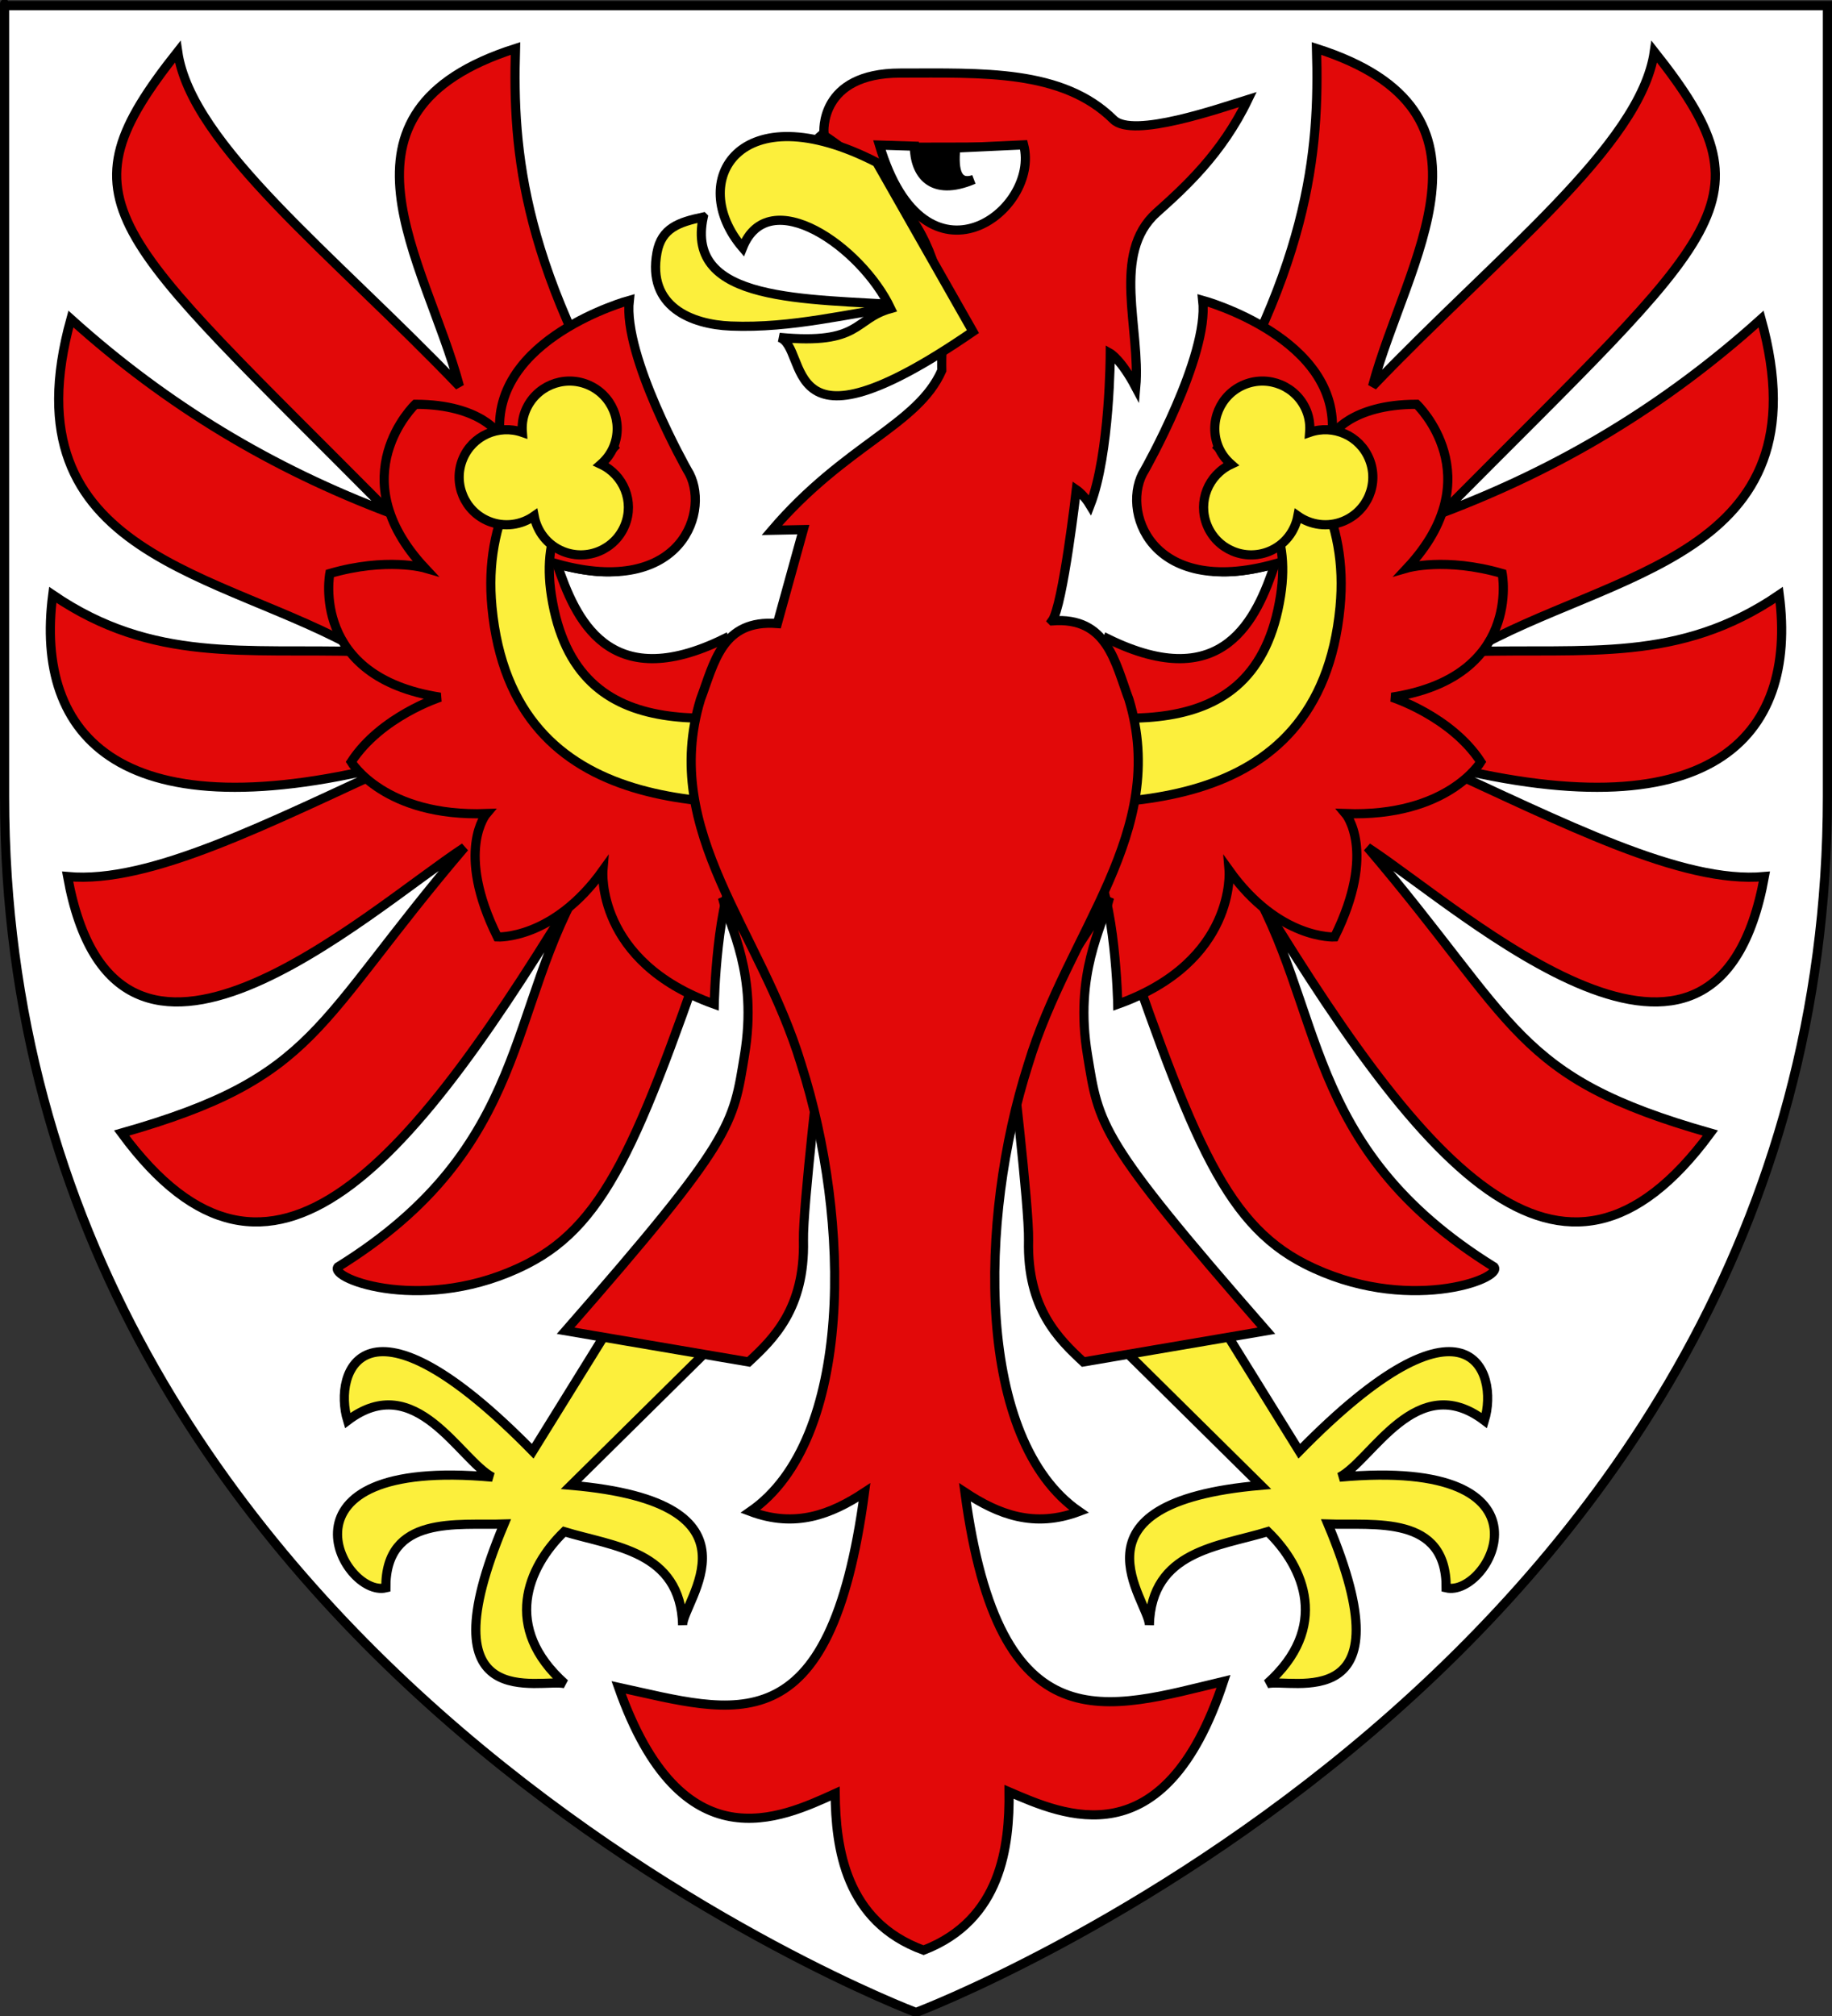 <?xml version="1.0" encoding="UTF-8" standalone="no"?>
<svg
   xmlns:dc="http://purl.org/dc/elements/1.1/"
   xmlns:cc="http://creativecommons.org/ns#"
   xmlns:rdf="http://www.w3.org/1999/02/22-rdf-syntax-ns#"
   xmlns:svg="http://www.w3.org/2000/svg"
   xmlns="http://www.w3.org/2000/svg"
   xmlns:xlink="http://www.w3.org/1999/xlink"
   xmlns:sodipodi="http://sodipodi.sourceforge.net/DTD/sodipodi-0.dtd"
   xmlns:inkscape="http://www.inkscape.org/namespaces/inkscape"
   version="1.0"
   width="600"
   height="660"
   id="svg2"
   style="enable-background:new"
   sodipodi:docname="Tyrol2_Blason_Comtes_de_Tyrol.svg"
   inkscape:version="0.92.2 (5c3e80d, 2017-08-06)">
  <rect width="100%" height="100%" fill="#333333" stroke="none"/>
  <sodipodi:namedview
     pagecolor="#ffffff"
     bordercolor="#666666"
     borderopacity="1"
     objecttolerance="10"
     gridtolerance="10"
     guidetolerance="10"
     inkscape:pageopacity="0"
     inkscape:pageshadow="2"
     inkscape:window-width="1920"
     inkscape:window-height="986"
     id="namedview7281"
     showgrid="false"
     inkscape:zoom="1.1424242"
     inkscape:cx="305.68966"
     inkscape:cy="330"
     inkscape:window-x="-11"
     inkscape:window-y="-11"
     inkscape:window-maximized="1"
     inkscape:current-layer="svg2" />
  <defs
     id="defs6">
    <linearGradient
       id="linearGradient125">
      <stop
         offset="0"
         style="stop-color:#ffffff;stop-opacity:0.314"
         id="stop117" />
      <stop
         offset="0.538"
         style="stop-color:#ffffff;stop-opacity:0.251"
         id="stop119" />
      <stop
         offset="0.769"
         style="stop-color:#6b6b6b;stop-opacity:0.125"
         id="stop121" />
      <stop
         offset="1"
         style="stop-color:#000000;stop-opacity:0.125"
         id="stop123" />
    </linearGradient>
    <radialGradient
       cx="233.68"
       cy="229.224"
       r="300"
       fx="233.68"
       fy="229.224"
       id="radialGradient3199-2"
       xlink:href="#linearGradient125"
       gradientUnits="userSpaceOnUse"
       gradientTransform="matrix(1.846,-2.149906e-8,1.8185083e-8,1.562,-184.888,-133.656)" />
  </defs>
  <g
     id="g88"
     style="fill:#ffffff;stroke:#000000;stroke-width:3">
    <path
       inkscape:connector-curvature="0"
       id="path3132"
       d="m 300,658.838 c 0,0 -298.5,-112.436 -298.5,-398.182 0,-285.746 0,-258.818 0,-258.818 H 598.5 V 260.657 c 0,285.746 -298.5,398.182 -298.5,398.182 z" />
  </g>
  <g
     style="fill:#e20909;stroke:#000000;stroke-width:3"
     id="g4617"
     transform="translate(-1.499,-2)">
    <use
       height="100%"
       width="100%"
       transform="matrix(-1,0,0,1,602.998,0)"
       id="use4588"
       xlink:href="#g4586"
       y="0"
       x="0" />
    <g
       id="g4586">
      <path
         inkscape:connector-curvature="0"
         d="m 238.487,295.485 c -26.525,77.158 -37.252,106.539 -64.424,120.346 -32.941,16.74 -64.91,4.867 -61.912,0.959 63.684,-39.491 55.038,-85.251 81.211,-127.994 -57.23,95.169 -103.126,150.55 -152.033,84.142 64.462,-18.294 62.732,-35.379 112.309,-93.528 -32.388,21.252 -114.197,96.722 -130,9.557 27.063,2.489 65.719,-17.522 109.177,-37.409 C 41.111,275.654 12.723,243.35 18.768,196.734 51.631,219.162 81.722,214.192 120.093,215.32 74.516,188.885 3.027,184.662 24.715,106.438 56.313,134.89 90.667,155.387 129.213,169.931 36.832,76.852 20.362,68.582 59.692,18.917 64.115,49.58 110.753,85.381 151.966,128.443 140.935,87.241 105.375,38.622 170.327,17.874 c -0.979,33.609 1.874,73.162 43.546,138.011 8.08,12.575 11.259,42.223 -29.962,30.72 5.915,17.601 -8.787,41.793 44.977,44.098 z"
         id="path21" />
      <path
         inkscape:connector-curvature="0"
         id="path23"
         d="m 261.167,278.211 c 0,0 -9.74,-5.064 -17.393,6.331 -7.653,11.395 -8.349,46.212 -8.349,46.212 -38.96,-13.927 -36.472,-43.8 -36.472,-43.8 -16.331,22.801 -34.539,21.789 -34.539,21.789 -13.997,-28.201 -3.567,-40.39 -3.567,-40.39 -33.439,1.2 -44.327,-16.911 -44.327,-16.911 9.737,-14.967 29.163,-21.189 29.163,-21.189 -42.773,-6.6 -36.163,-40.5 -36.163,-40.5 18.665,-5.401 31.108,-1.801 31.108,-1.801 -27.997,-30 -3.112,-53.597 -3.112,-53.597 21.776,0 27.751,10.2 27.751,10.2 -3.109,-31.801 42.33,-44.23 42.33,-44.23 -2.087,18.358 19.002,55.561 19.002,55.561 8.079,12.575 -1.467,42.223 -42.688,30.72 5.915,17.601 16.762,43.134 54.766,24.52 z" />
      <path
         inkscape:connector-curvature="0"
         d="m 280.304,264.082 c -40.156,2.064 -110.925,7.764 -117.683,-63.32 -2.753,-28.957 10.121,-48.036 27.974,-68.922 l 11.966,16.64 c -14.601,14.937 -23.846,26.817 -20.462,48.545 8.2,52.651 58.192,39.416 93.381,36.542 z"
         id="path29"
         style="fill:#fcef3c" />
      <path
         inkscape:connector-curvature="0"
         d="m 206.168,173.933 c -3.236,7.975 -12.327,11.818 -20.307,8.577 -5.099,-2.071 -8.478,-6.542 -9.426,-11.581 -4.191,2.949 -9.731,3.8 -14.833,1.726 -7.977,-3.238 -11.816,-12.329 -8.574,-20.306 3.135,-7.722 11.755,-11.506 19.539,-8.8 -0.183,-2.341 0.095,-4.747 1.039,-7.068 3.239,-7.979 12.329,-11.815 20.306,-8.573 7.975,3.235 11.817,12.328 8.575,20.304 -0.947,2.319 -2.421,4.241 -4.185,5.788 7.466,3.49 11.006,12.209 7.866,19.933 z"
         id="path31"
         style="fill:#fcef3c" />
      <path
         inkscape:connector-curvature="0"
         id="path5663_2_"
         d="m 175.97,477.094 c -55.009,-56.105 -65.544,-26.157 -60.629,-10.022 22.281,-16.916 36.736,12.973 47.454,18.523 -74.188,-6.774 -49.226,39.563 -34.935,36.241 -0.142,-24.057 23.543,-20.391 38.721,-20.898 -26.675,63.461 12.065,50.305 19.933,52.278 -20.592,-18.356 -12.295,-38.055 -0.224,-49.784 15.947,4.88 38.14,6.182 38.789,30.621 -0.202,-7.601 29.433,-40.104 -36.549,-45.791 l 61.19,-60.461 -34.438,-14.107 z"
         style="fill:#fcef3c" />
      <path
         inkscape:connector-curvature="0"
         d="m 270.53,345.661 c 0,0 -6.14,51.544 -5.892,62.458 0.505,22.233 -9.852,32.252 -17.945,39.754 l -59.949,-10.211 c 55.211,-63.102 54.807,-67.23 58.595,-90.295 4.379,-26.656 -4.81,-41.774 -7.215,-51.484 z"
         id="path34" />
    </g>
    <g
       id="g4601">
      <path
         inkscape:connector-curvature="0"
         d="m 346.07,205.257 c 18.117,-1.434 20.622,13.621 25.179,25.747 13.146,43.411 -19.725,75.612 -32.955,119.32 -16.438,51.346 -17.15,123.116 16.617,146.501 -14.748,5.531 -26.462,0.942 -37.39,-6.262 11.204,84.107 46.898,70.888 84.693,61.892 -19.454,58.91 -52.468,43.788 -70.229,36.158 0.173,17.618 -2.452,41.966 -28.002,51.841 -25.739,-9.371 -28.786,-33.66 -28.959,-51.28 -17.609,7.979 -50.317,23.748 -70.928,-34.767 37.964,8.25 69.335,20.263 80.542,-63.844 -10.929,7.203 -22.642,11.792 -37.39,6.261 33.768,-23.385 33.055,-95.155 16.619,-146.501 -13.232,-43.709 -46.1,-75.909 -32.956,-119.32 4.557,-12.125 7.063,-26.303 25.178,-24.869 l 8.508,-30.751 -10.298,0.215 c 24.036,-28.103 47.729,-34.36 55.646,-52.306 -0.457,-19.041 6.975,-46.431 -39.095,-77.331 l 0.506,-0.443 c 0,0 -1.77,-19.595 24.981,-19.595 26.75,0 53.118,-1.305 69.853,15.247 6.349,6.278 35.091,-3.84 44.022,-6.589 -8.572,17.844 -20.808,28.88 -29.926,37.038 -14.983,13.41 -5.113,38.147 -6.811,57.142 -4.797,-9.081 -8.345,-11.075 -8.345,-11.075 0,0 -0.062,32.857 -6.595,49.711 -2.068,-3.437 -4.521,-5.088 -4.521,-5.088 0,0 -4.375,38.107 -7.944,42.948 z"
         id="path38" />
      <path
         inkscape:connector-curvature="0"
         style="fill:#fcef3c"
         d="m 231.817,73.049 c -6.07,28.271 33.444,26.606 66.873,28.936 -19.208,2.533 -37.664,7.583 -57.908,6.755 -12.767,-0.521 -27.412,-6.308 -24.103,-24.088 1.484,-7.976 7.135,-9.922 15.138,-11.603 z"
         id="path6360" />
      <path
         inkscape:connector-curvature="0"
         style="fill:#fcef3c"
         d="m 288.642,55.185 c -45.174,-23.205 -62.445,6.275 -43.939,27.903 8.526,-21.417 38.876,-0.342 48.494,19.922 -12.229,3.412 -9.526,11.989 -36.477,9.442 10.113,3.165 -1.247,42.564 63.424,-1.888 z"
         id="path5473" />
      <path
         inkscape:connector-curvature="0"
         style="fill:#000000"
         d="m 296.261,50.2 37.325,-0.075 c 0,0 -18.211,42.076 -37.325,0.075 z"
         id="path68" />
      <path
         inkscape:connector-curvature="0"
         id="path7247"
         d="m 289.521,49.5 c 14.909,50.033 52.829,21.546 47.241,-0.075 l -22.25,1.036 c -0.75,7.632 0.57,12.064 5.891,10.306 -13.931,5.922 -19.373,-1.814 -19.456,-10.907 z"
         style="fill:#ffffff;stroke:#000000" />
    </g>
  </g>
</svg>
